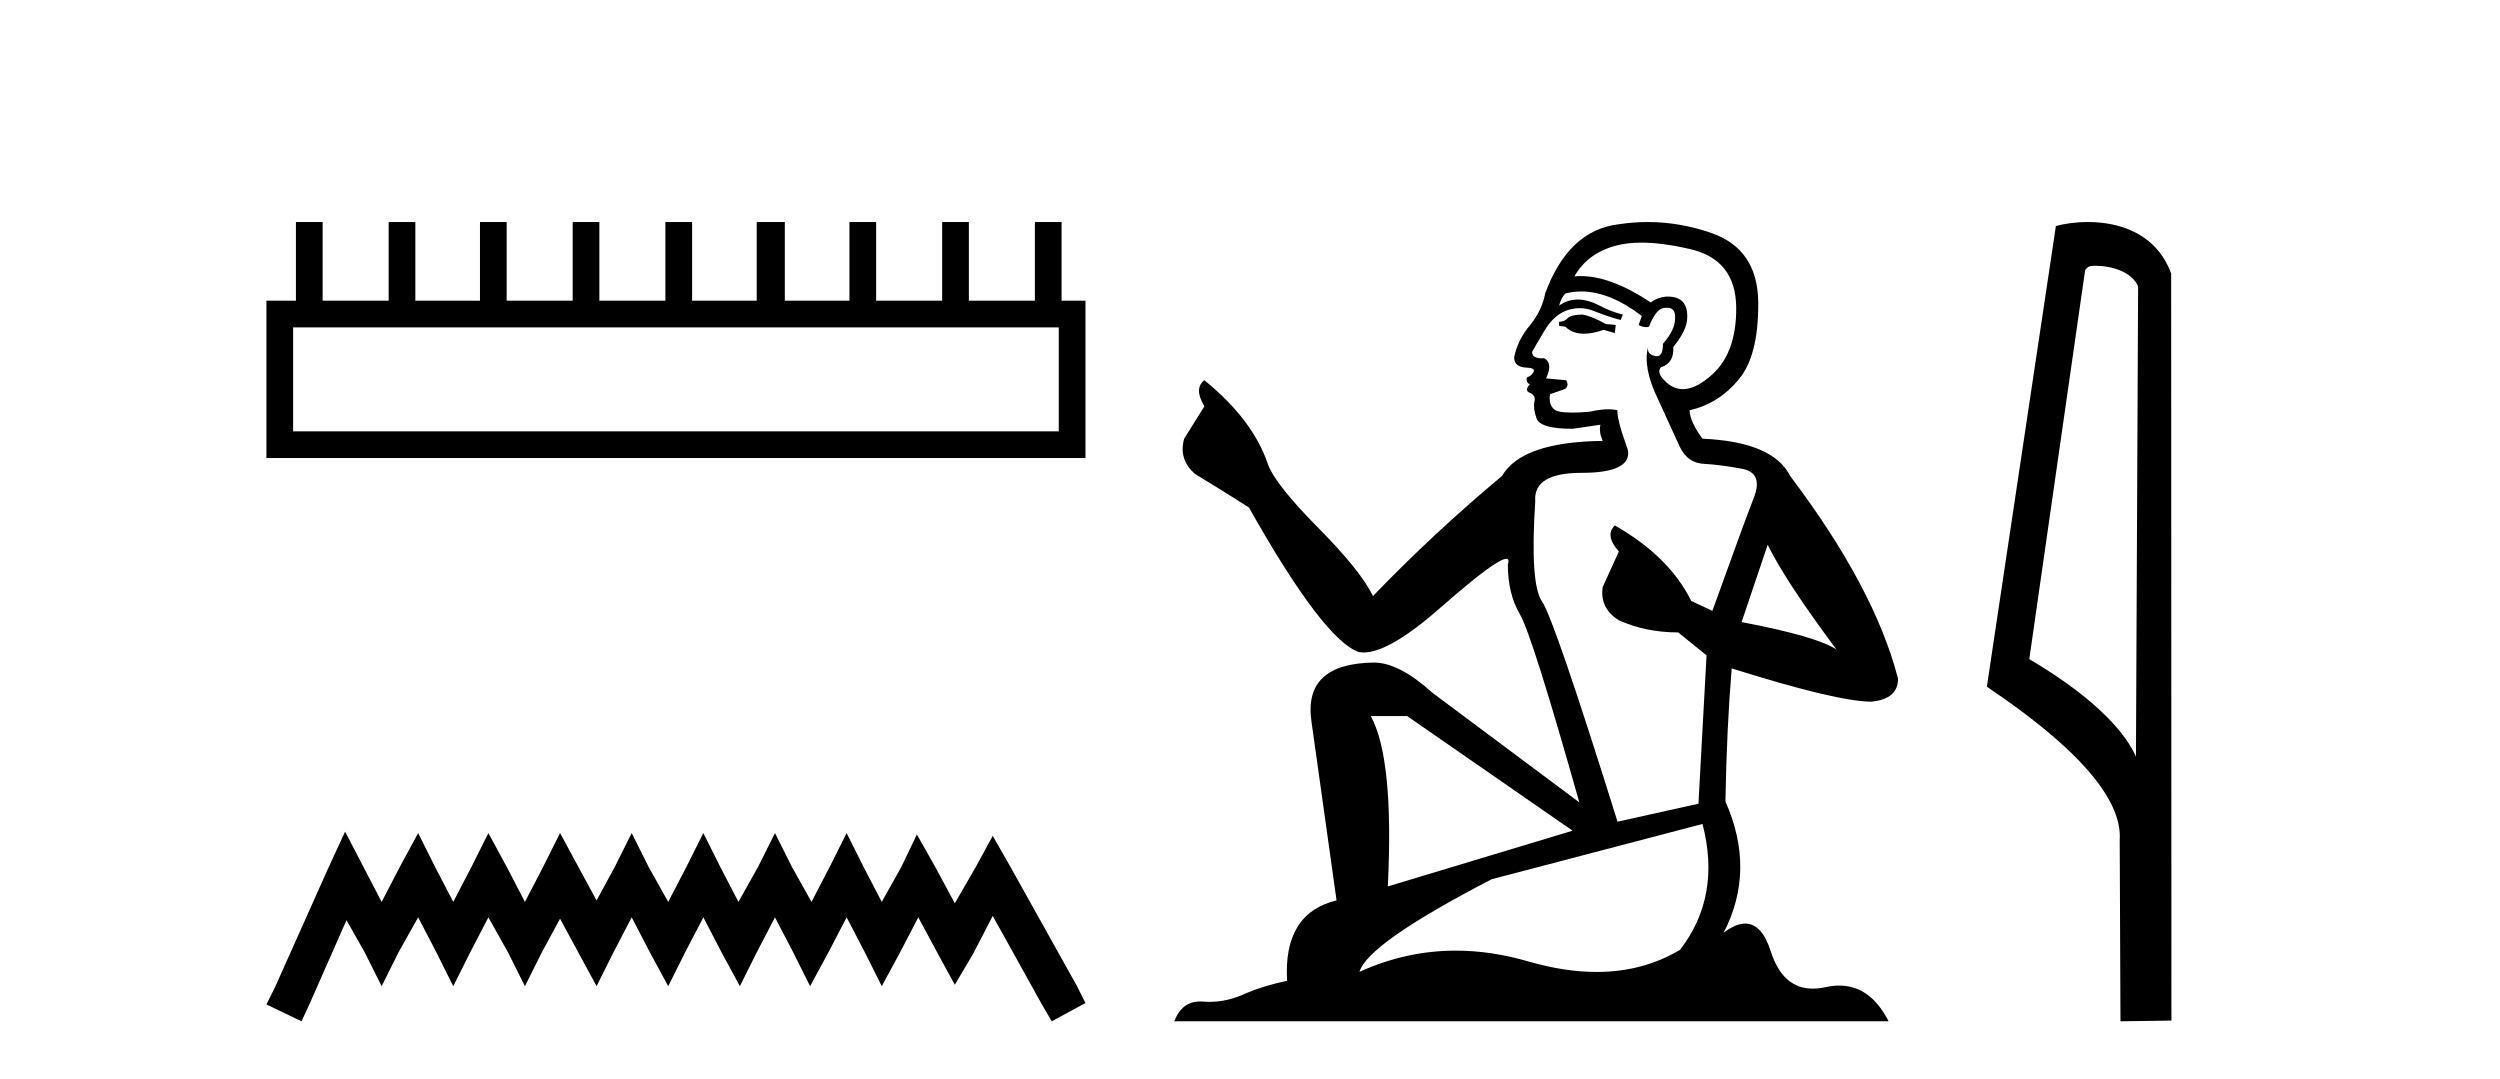 <?xml version='1.0' encoding='UTF-8' standalone='yes'?><svg xmlns='http://www.w3.org/2000/svg' xmlns:xlink='http://www.w3.org/1999/xlink' width='95.0' height='41.0' ><path d='M 40.233 12.441 L 40.233 16.391 L 11.138 16.391 L 11.138 12.441 ZM 11.245 8.437 L 11.245 11.426 L 10.124 11.426 L 10.124 17.405 L 41.248 17.405 L 41.248 11.426 L 40.34 11.426 L 40.34 8.437 L 39.326 8.437 L 39.326 11.426 L 36.817 11.426 L 36.817 8.437 L 35.802 8.437 L 35.802 11.426 L 33.293 11.426 L 33.293 8.437 L 32.279 8.437 L 32.279 11.426 L 29.823 11.426 L 29.823 8.437 L 28.755 8.437 L 28.755 11.426 L 26.3 11.426 L 26.3 8.437 L 25.285 8.437 L 25.285 11.426 L 22.776 11.426 L 22.776 8.437 L 21.762 8.437 L 21.762 11.426 L 19.253 11.426 L 19.253 8.437 L 18.239 8.437 L 18.239 11.426 L 15.783 11.426 L 15.783 8.437 L 14.769 8.437 L 14.769 11.426 L 12.26 11.426 L 12.26 8.437 Z' style='fill:#000000;stroke:none' /><path d='M 13.114 31.602 L 12.473 32.99 L 10.444 37.528 L 10.124 38.169 L 11.459 38.809 L 11.779 38.115 L 13.167 34.966 L 13.861 36.193 L 14.502 37.475 L 15.142 36.193 L 15.89 34.859 L 16.584 36.193 L 17.224 37.475 L 17.865 36.193 L 18.559 34.859 L 19.306 36.193 L 19.947 37.475 L 20.588 36.193 L 21.282 34.912 L 21.976 36.193 L 22.67 37.475 L 23.31 36.193 L 24.004 34.859 L 24.698 36.193 L 25.392 37.475 L 26.033 36.193 L 26.727 34.859 L 27.421 36.193 L 28.115 37.475 L 28.755 36.193 L 29.449 34.859 L 30.143 36.193 L 30.784 37.475 L 31.478 36.193 L 32.172 34.859 L 32.866 36.193 L 33.507 37.475 L 34.201 36.193 L 34.895 34.859 L 35.642 36.247 L 36.283 37.421 L 36.977 36.247 L 37.724 34.805 L 39.593 38.169 L 39.966 38.809 L 41.248 38.115 L 40.927 37.475 L 38.365 32.884 L 37.724 31.763 L 37.084 32.937 L 36.283 34.325 L 35.535 32.937 L 34.841 31.709 L 34.254 32.937 L 33.507 34.272 L 32.813 32.937 L 32.172 31.656 L 31.531 32.937 L 30.837 34.272 L 30.09 32.937 L 29.449 31.656 L 28.809 32.937 L 28.061 34.272 L 27.367 32.937 L 26.727 31.656 L 26.086 32.937 L 25.392 34.272 L 24.645 32.937 L 24.004 31.656 L 23.364 32.937 L 22.67 34.218 L 21.976 32.937 L 21.282 31.656 L 20.641 32.937 L 19.947 34.272 L 19.253 32.937 L 18.559 31.656 L 17.918 32.937 L 17.224 34.272 L 16.53 32.937 L 15.89 31.656 L 15.196 32.937 L 14.502 34.272 L 13.808 32.937 L 13.114 31.602 Z' style='fill:#000000;stroke:none' /><path d='M 60.134 11.955 Q 59.707 11.955 59.57 12.091 Q 59.45 12.228 59.245 12.228 L 59.245 12.382 L 59.485 12.416 Q 59.75 12.681 60.189 12.681 Q 60.515 12.681 60.937 12.535 L 61.364 12.655 L 61.398 12.348 L 61.022 12.313 Q 60.475 12.006 60.134 11.955 ZM 62.371 9.22 Q 63.16 9.22 64.2 9.46 Q 65.959 9.853 65.976 11.681 Q 65.993 13.492 64.951 14.329 Q 64.4 14.788 63.948 14.788 Q 63.559 14.788 63.243 14.449 Q 62.935 14.141 63.123 13.953 Q 63.619 13.8 63.585 13.185 Q 64.114 12.535 64.114 12.074 Q 64.147 11.27 63.376 11.27 Q 63.344 11.27 63.311 11.271 Q 62.97 11.305 62.73 11.493 Q 61.219 10.491 60.07 10.491 Q 59.946 10.491 59.826 10.503 L 59.826 10.503 Q 60.322 9.631 61.381 9.341 Q 61.813 9.22 62.371 9.22 ZM 67.172 20.701 Q 67.838 22.068 69.786 24.682 Q 69.051 24.186 66.181 23.639 L 67.172 20.701 ZM 60.089 11.076 Q 61.166 11.076 62.389 12.006 L 62.269 12.348 Q 62.413 12.431 62.548 12.431 Q 62.606 12.431 62.662 12.416 Q 62.935 11.698 63.277 11.698 Q 63.318 11.693 63.355 11.693 Q 63.684 11.693 63.653 12.108 Q 63.653 12.535 63.192 13.065 Q 63.192 13.538 62.962 13.538 Q 62.926 13.538 62.884 13.526 Q 62.577 13.458 62.628 13.185 L 62.628 13.185 Q 62.423 13.953 62.987 15.132 Q 63.533 16.328 63.824 16.96 Q 64.114 17.592 64.746 17.626 Q 65.378 17.66 66.198 17.814 Q 67.018 17.968 66.642 18.925 Q 66.267 19.881 65.071 23.212 L 64.268 22.837 Q 63.431 21.145 61.364 19.967 L 61.364 19.967 Q 60.971 20.342 61.517 20.957 L 60.902 22.307 Q 60.783 23.11 61.517 23.571 Q 62.542 24.032 63.772 24.032 L 64.849 24.904 L 64.541 30.541 L 61.466 31.224 Q 59.058 23.52 58.596 22.854 Q 58.135 22.187 58.34 19.044 Q 58.255 17.968 60.1 17.968 Q 62.013 17.968 61.859 17.097 L 61.62 16.396 Q 61.432 15.747 61.466 15.593 Q 61.316 15.552 61.116 15.552 Q 60.817 15.552 60.407 15.645 Q 60.02 15.679 59.739 15.679 Q 59.177 15.679 59.04 15.542 Q 58.835 15.337 58.904 14.978 L 59.45 14.79 Q 59.638 14.688 59.519 14.449 L 58.75 14.38 Q 59.023 13.8 58.682 13.612 Q 58.63 13.615 58.585 13.615 Q 58.22 13.615 58.22 13.373 Q 58.34 13.15 58.699 12.553 Q 59.058 11.955 59.57 11.784 Q 59.8 11.71 60.027 11.71 Q 60.322 11.71 60.612 11.835 Q 61.125 12.04 61.586 12.16 L 61.671 11.955 Q 61.244 11.852 60.783 11.613 Q 60.339 11.382 59.954 11.382 Q 59.57 11.382 59.245 11.613 Q 59.331 11.305 59.485 11.152 Q 59.781 11.076 60.089 11.076 ZM 53.471 27.21 L 59.758 31.566 L 52.737 33.684 Q 52.976 28.816 52.088 27.21 ZM 64.695 31.31 Q 65.412 34.06 63.841 36.093 Q 62.433 36.934 60.671 36.934 Q 59.461 36.934 58.084 36.537 Q 56.672 36.124 55.32 36.124 Q 53.432 36.124 51.66 36.93 Q 51.968 35.854 56.683 33.411 L 64.695 31.31 ZM 62.616 8.437 Q 62.069 8.437 61.517 8.521 Q 59.604 8.743 58.716 11.152 Q 58.596 11.801 58.135 12.365 Q 57.674 12.911 57.537 13.578 Q 57.537 13.953 58.015 13.97 Q 58.494 13.988 58.135 14.295 Q 57.981 14.329 58.015 14.449 Q 58.033 14.568 58.135 14.603 Q 57.913 14.842 58.135 14.927 Q 58.374 15.03 58.306 15.269 Q 58.255 15.525 58.391 15.901 Q 58.528 16.294 59.758 16.294 L 60.817 16.14 L 60.817 16.14 Q 60.749 16.396 60.902 16.755 Q 57.828 16.789 57.076 18.087 Q 54.496 20.24 52.173 22.649 Q 51.712 21.692 50.072 20.035 Q 48.449 18.395 48.176 17.626 Q 47.612 15.952 45.767 14.449 Q 45.357 14.756 45.767 15.44 L 44.998 16.67 Q 44.776 17.472 45.425 18.019 Q 46.416 18.617 47.458 19.283 Q 50.328 24.374 51.66 24.784 Q 51.734 24.795 51.814 24.795 Q 52.828 24.795 54.855 22.99 Q 56.863 21.235 57.237 21.235 Q 57.369 21.235 57.298 21.453 Q 57.298 22.563 57.759 23.349 Q 58.22 24.135 60.014 30.49 L 54.428 26.322 Q 53.164 25.177 52.207 25.177 Q 49.525 25.211 49.833 27.398 L 50.789 34.214 Q 48.756 34.709 48.91 37.272 Q 47.988 37.46 47.219 37.801 Q 46.598 38.07 45.965 38.07 Q 45.832 38.07 45.698 38.058 Q 45.652 38.055 45.608 38.055 Q 44.911 38.055 44.622 38.809 L 71.767 38.809 Q 71.075 37.452 69.89 37.452 Q 69.644 37.452 69.376 37.511 Q 69.117 37.568 68.887 37.568 Q 67.746 37.568 67.292 36.161 Q 66.955 35.096 66.32 35.096 Q 65.958 35.096 65.498 35.444 Q 66.728 33.069 65.566 30.456 Q 65.617 27.62 65.805 25.399 Q 69.82 26.663 71.118 26.663 Q 72.126 26.561 72.126 25.792 Q 71.238 22.341 68.026 18.087 Q 67.377 16.789 64.695 16.67 Q 64.234 16.055 64.2 15.593 Q 65.31 15.337 66.062 14.432 Q 66.83 13.526 66.813 11.493 Q 66.796 9.478 65.054 8.863 Q 63.847 8.437 62.616 8.437 Z' style='fill:#000000;stroke:none' /><path d='M 79.636 10.1 C 80.261 10.1 81.025 10.34 81.248 10.89 L 81.166 28.751 L 81.166 28.751 C 80.849 28.034 79.908 26.699 77.113 25.046 L 79.235 10.263 C 79.335 10.157 79.332 10.1 79.636 10.1 ZM 81.166 28.751 L 81.166 28.751 C 81.166 28.751 81.166 28.751 81.166 28.751 L 81.166 28.751 L 81.166 28.751 ZM 79.339 8.437 C 78.861 8.437 78.429 8.505 78.124 8.588 L 75.501 26.094 C 76.888 27.044 80.701 29.648 80.549 31.91 L 80.578 38.809 L 82.514 38.783 L 82.504 10.393 C 81.928 8.837 80.497 8.437 79.339 8.437 Z' style='fill:#000000;stroke:none' /></svg>